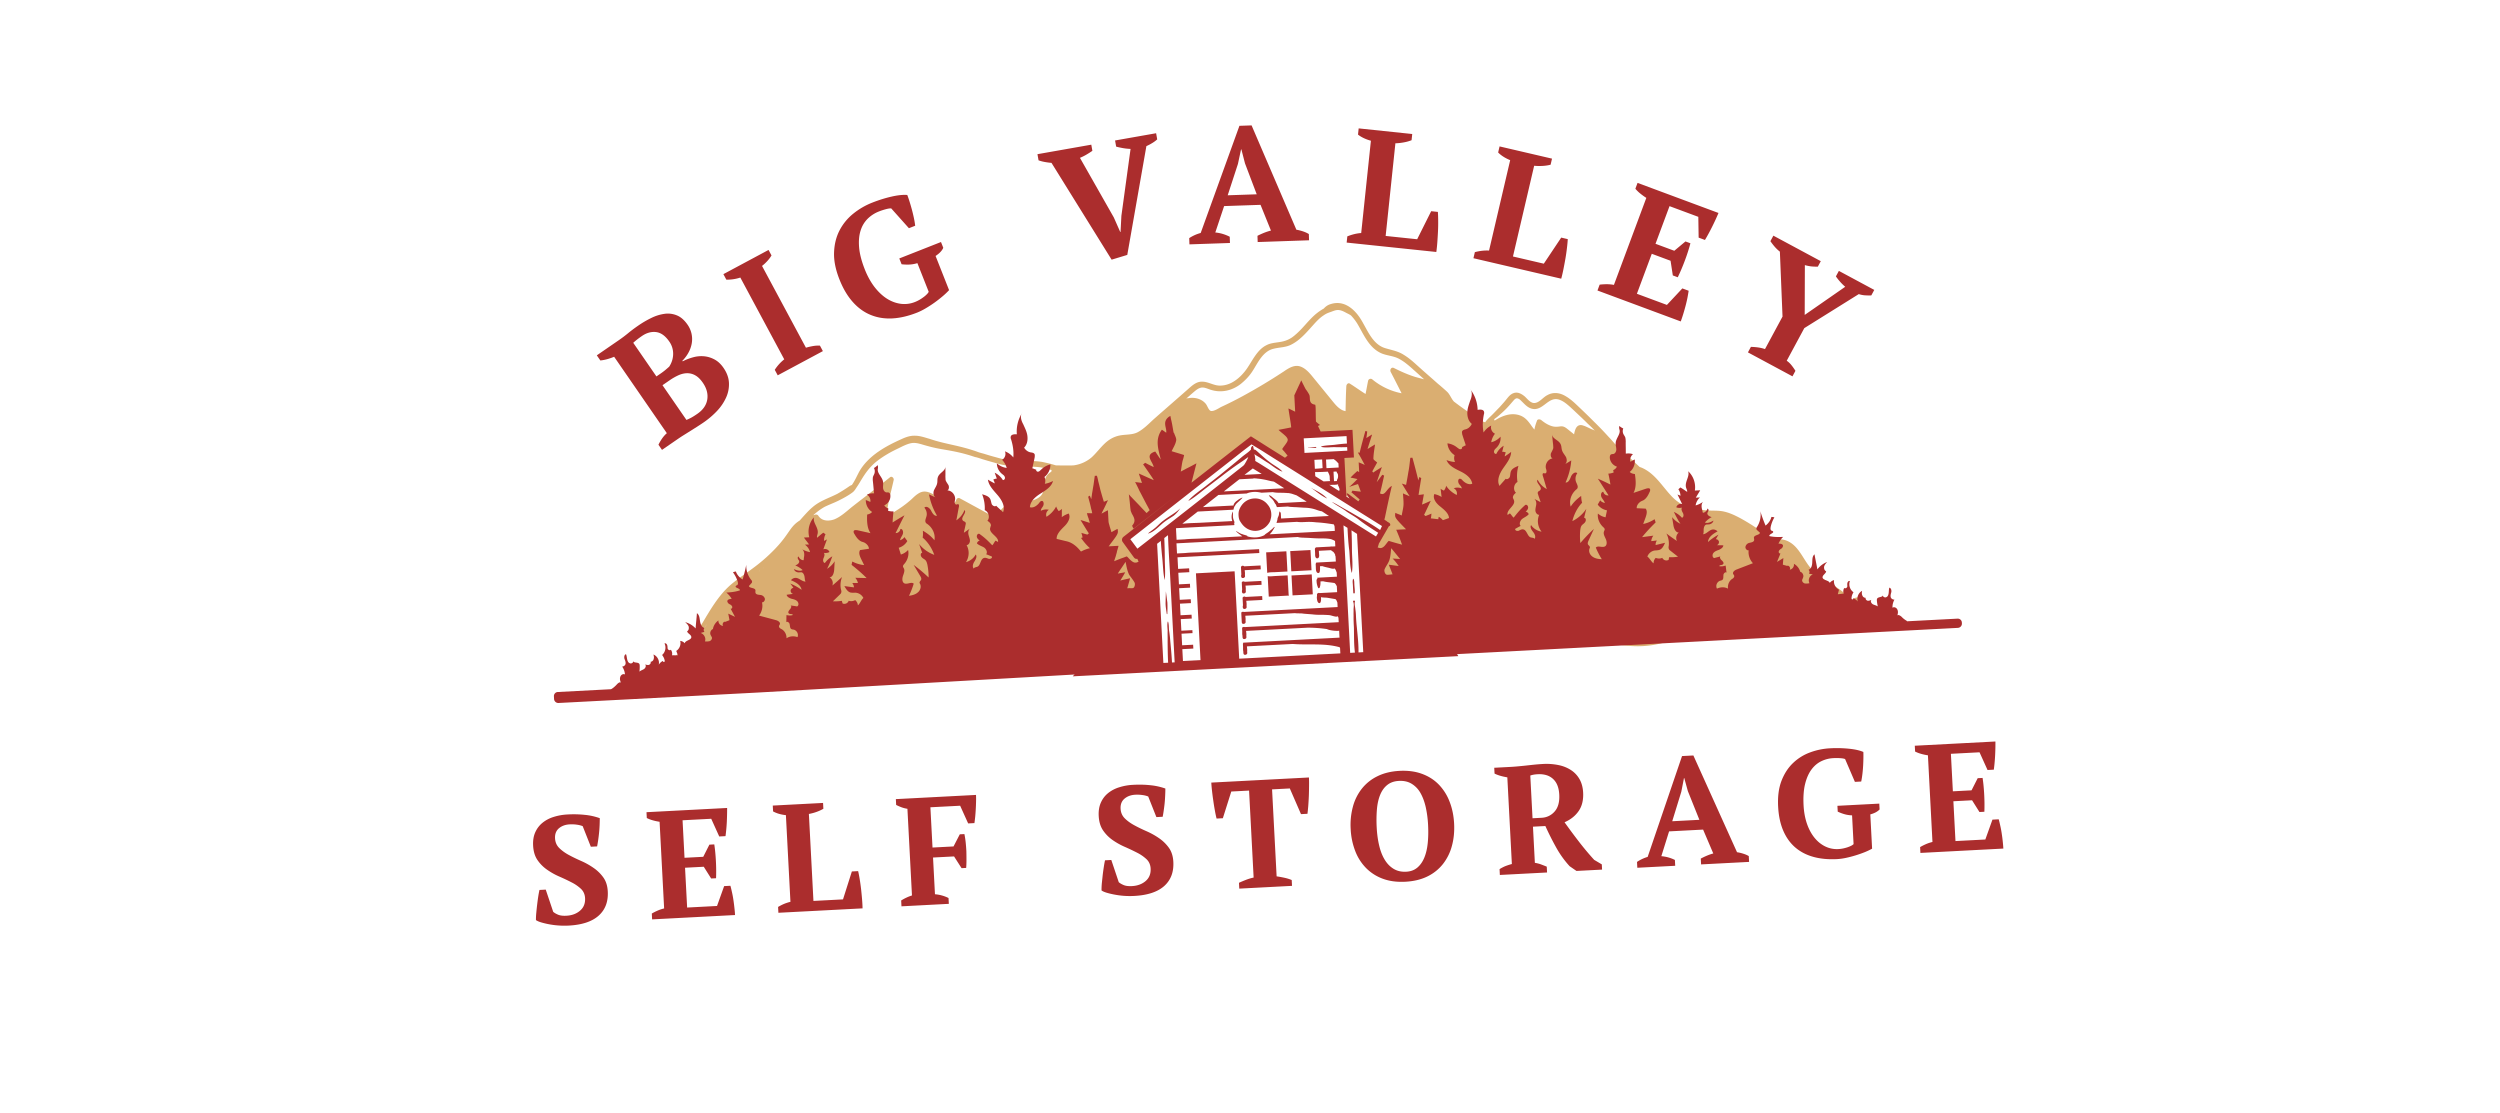 <svg xmlns="http://www.w3.org/2000/svg" width="310" height="138" fill="none"><g clip-path="url(#a)"><g filter="url(#b)"><rect width="283.653" height="136.886" x="10" y="-7" fill="url(#c)" rx="4" transform="rotate(-3 10 -7)"/></g><g clip-path="url(#d)"><path fill="#fff" fill-rule="evenodd" d="m169.248 66.41 1.589.693.898-1.931-5.06-3.393-.288-5.491 1.106-.058-.135-2.58-5.975.313.233 4.46-6.45-3.801-15.552 12.38 1.456 1.661 2.149-1.332.804 15.33 25.636-1.343-.79-15.072.379.165Z" clip-rule="evenodd"/><path fill="#DAAE70" fill-opacity=".99" d="M164.839 38.743a2.66 2.66 0 0 0-.72.37c-.501.322-.921.787-1.305 1.214-.804.892-1.639 1.896-2.758 2.435-.685.332-1.39.295-2.12.481-.658.145-1.153.578-1.569 1.117-.415.539-.717 1.146-1.093 1.72-.377.574-.868 1.08-1.401 1.515-1.101.87-2.491 1.165-3.809.717-.376-.128-.794-.328-1.159-.235-.402.095-.718.407-1.002.643-.283.237-.53.472-.813.708a.629.629 0 0 1 .256-.05c.769-.151 1.631.062 2.143.663.235.247.38.904.714.924.408.015.907-.343 1.231-.508.903-.417 1.804-.87 2.703-1.361a70.198 70.198 0 0 0 5.056-3.037c.643-.44 1.394-.923 2.19-.558.757.33 1.279 1.116 1.792 1.717.632.78 1.304 1.594 1.937 2.374.434.532.991 1.279 1.737 1.387.02-1.035.039-2.071.096-3.109.025-.223.235-.455.466-.283.65.41 1.265.858 1.916 1.267.118-.56.202-1.082.32-1.643a.323.323 0 0 1 .509-.174 8.122 8.122 0 0 0 3.642 1.73c-.454-.9-.908-1.8-1.361-2.663-.126-.289.115-.634.42-.465.873.434 1.745.832 2.685 1.116.337.093.675.186 1.05.277l-1.204-1.082c-.621-.559-1.242-1.118-1.964-1.486-.722-.369-1.572-.361-2.294-.73-1.445-.737-2.044-2.295-2.814-3.585a6.228 6.228 0 0 0-.794-1.03c-.192-.137-.419-.236-.61-.337-1.028-.574-1.273-.303-2.073-.04Zm-34.56 19.511c-.338-.093-.676-.186-.938-.246-.673-.15-1.598-.139-2.413-.17-.555-.008-1.074-.017-1.483-.07l-.297-.021c-.744-.072-.856-.103-1.87-.383a57.92 57.92 0 0 1-1.502-.438c-.377-.128-.678-.223-.864-.25-1.506-.513-2.59-.715-4.082-.969a16.995 16.995 0 0 1-1.984-.45c-.6-.154-1.206-.417-1.829-.31-.55.102-1.089.389-1.594.637-.975.457-1.909.987-2.761 1.66-1.348 1.105-1.872 2.389-2.424 3.157-.171.267-.272.457-.521.655-.533.398-1.145.725-1.722 1.014-.576.29-1.194.506-1.771.795a7.544 7.544 0 0 0-1.388 1.034c.072-.041.183-.047.254-.087a.352.352 0 0 1 .377.128c.444.715 1.332.706 2.021.448.796-.337 1.466-.964 2.14-1.516 1.563-1.228 3.165-2.42 4.726-3.685.212-.195.522.084.462.346-.328 1.495-.77 2.96-.875 4.48a17.79 17.79 0 0 0 1.971-1.212c.392-.28.783-.595 1.136-.91.282-.273.563-.546.922-.75.791-.448 1.48-.004 2.204.402.687.407 1.341.89 1.958 1.375.167-.341.334-.682.466-.985.066-.151.284-.236.437-.134 1.561.842 3.085 1.686 4.645 2.528.035-.74.556-1.396 1.241-1.727 1.156-.541 2.58-.173 3.695-.785.54-.287.777-.706.82-1.3.044-.556.052-1.111.398-1.573.138-.192.317-.312.495-.432.035-.039.07-.078.066-.151-.004-.074-.042-.109-.116-.105Zm-9.144-2.255c.152.066.453.16.827.252.414.126.903.285 1.503.439.976.28 1.087.275 1.757.35l.297.022c.373.055.891.064 1.409.074.853.03 1.814.016 2.563.198.411.09.936.21 1.425.37.444.013 2.11.036 2.293-.01a4.303 4.303 0 0 0 2.131-.962c.566-.51 1.014-1.124 1.577-1.671.563-.547 1.173-.912 1.942-1.063.769-.15 1.625-.048 2.306-.453.719-.407 1.315-1.03 1.915-1.579 1.379-1.218 2.794-2.437 4.173-3.655.53-.471 1.093-1.018 1.835-.983.703 0 1.355.446 2.06.483 1.446.072 2.65-.952 3.442-2.065.723-1.035 1.282-2.358 2.436-2.936.683-.368 1.5-.3 2.229-.523.51-.138.976-.42 1.365-.774.85-.71 1.505-1.63 2.316-2.375a6.641 6.641 0 0 1 1.212-.877c.245-.271.53-.47.895-.564 1.565-.488 2.84.553 3.646 1.805.846 1.322 1.462 3.212 3.114 3.68.827.252 1.573.36 2.301.84.726.442 1.349 1.038 1.97 1.596.737.664 1.473 1.29 2.211 1.954.386.312.735.626 1.123.975.389.35.526.86.879 1.248.81.622 1.654 1.206 2.499 1.79.384.276.885.656 1.372.778.241-.345.559-.62.841-.894.316-.312.596-.622.912-.934.315-.35.63-.698.907-1.046.243-.308.486-.616.886-.748.509-.175.967.097 1.353.41.349.314.749.884 1.264.82.588-.068 1.034-.72 1.539-.968.647-.366 1.352-.33 1.996-.03.683.333 1.266.857 1.811 1.383a90.43 90.43 0 0 1 1.949 1.893 42.87 42.87 0 0 1 1.799 1.864c.273.282.549.6.825.918l3.072 2.869c.076.033.188.064.264.097 1.666.726 2.525 2.306 3.738 3.573.548.563 1.202 1.046 1.99 1.263 4.02 1.194 3.37-.62 8 2.315.689.445 1.341.89 1.995 1.374.155.14.347.277.536.341.225.063.444.014.666.002.332-.017.631.041.931.136 1.47.515 2.033 2.074 2.906 3.21.794 1.03 1.976 1.708 3.047 2.39.536.342 1.035.686 1.501 1.105.232.21.504.453.704.739.08.106.157.176.2.285.039.035.041.072.08.106.04.072.081.144.124.253.002.037.04.071.042.108.088.254-.159.489-.382.464-.26-.024-.487-.123-.746-.109-.037.002-.038-.035-.004-.074.144-.081.251-.16.358-.24-.082-.144-.198-.248-.28-.392-.04-.072-.118-.142-.159-.213a2.949 2.949 0 0 0-.504-.454c-.332.017-.701.036-1.031.09-.847.082-1.654.198-2.501.28-3.308.395-6.651.828-9.859 1.736-.875.23-1.747.535-2.619.839-.472.173-.907.343-1.342.514-.18.083-.363.13-.541.25l-.321.238c-.081-.143-.202-.322-.283-.465-.039-.035-.113-.031-.109.043.01.184-.017.37-.008.554-.794.374-1.584.822-2.419 1.125-.872.304-1.784.537-2.739.66-2.022.254-3.961-.05-5.912-.577-3.939-1.05-7.788-2.51-11.933-2.552-2.073-.04-4.166.255-6.226.474-1.986.215-4.079.51-6.051.28-.857-.103-1.759-.388-2.279-1.137-.52-.748-.718-1.699-.949-2.574a18.82 18.82 0 0 1-.365-6.262c.049-.483.132-1.005.218-1.49l.734-.814-.93-.801c-.277-.355-.66-.594-.97-.873-.425-.348-.887-.693-1.312-1.04a36.986 36.986 0 0 0-1.924-1.414l-.263-5.012 1.107-.058-.135-2.58-5.792.304s-.697.812-.77.816c-.111.006-.055 1.075-.036 1.443.02.369-.513.803-.652.958-.07.078-.468.246-.829.413l-1.223-.749c-.689-.444-1.4-1.294-2.122-1.662-.417-.2-.79-.254-1.223-.047-.324.165-.588.77-.874.97-2.811 2.105-5.625 4.174-8.4 6.278l-2.101 1.551c-.569.437-1.214.84-1.742 1.348l-1.765 1.608 1.085 1.643.503-.285c.167.36.37.72.5 1.082.555 1.412.896 2.983.828 4.502-.041.63-.154 1.301-.532 1.838-.416.54-1.031.793-1.647 1.047-6.165 2.356-12.727 3.476-19.236 4.186-6.695.72-13.443 1.111-20.187 1.576-3.464.255-6.933.4-10.408.434-1.701.016-3.44-.004-5.149-.136-.854-.066-2.001-.08-2.556-.79-.037.002-.074.004-.072.04-.037.003-.04-.034-.002-.036.037-.002.035-.04.072-.041a1.233 1.233 0 0 1-.208-.433c-.004-.073.068-.114.109-.042a.872.872 0 0 0 .312.316 12.598 12.598 0 0 0 2.082-1.92c.697-.812 1.24-1.728 1.822-2.645.951-1.602 1.936-3.28 3.313-4.534.884-.785 1.885-1.429 2.847-2.145a20.93 20.93 0 0 0 2.724-2.36c1.895-1.946 1.85-2.794 3.14-3.6.525-.582 1.047-1.201 1.614-1.674.92-.787 2.014-1.103 3.058-1.639a19.97 19.97 0 0 0 1.468-.926c.107-.08.216-.123.324-.165.414-.576.674-1.255 1.014-1.827 1.16-1.871 3.173-2.975 5.125-3.853.541-.25 1.122-.465 1.753-.424.592.006 1.196.233 1.759.388 1.958.673 3.554.774 5.852 1.578Zm3.132 8.224.002.037-.002-.037Zm-.022.296a.524.524 0 0 0 .086.218l.001.037-.001-.037c-.041-.072-.045-.146-.086-.218Zm-5.783-.953c-.033.076-.068.115-.105.116.035-.038.107-.079.105-.116Zm-.513.101a37.356 37.356 0 0 0-1.389-1.11c.499.344.962.726 1.389 1.11Zm-1.426-1.108c-.039-.035-.076-.033-.115-.068.037-.002.076.033.115.068Zm-21.785 7.793c-.035.04-.106.08-.141.119a.509.509 0 0 0 .141-.119Zm-.497.396c-.072.04-.107.08-.178.12.071-.04.143-.081.178-.12Zm-1.39.997c-.392.279-.748.556-1.14.835.355-.277.748-.556 1.14-.835Zm-1.138.872c-.072.04-.107.08-.179.12.035-.038.107-.08.179-.12Zm-.534.398a.65.65 0 0 0-.177.157c.07-.078.142-.118.177-.157Zm-.458.43-.14.155c.035-.038.068-.114.14-.155Zm-3.05 3.93c-.275.383-.512.802-.788 1.186.274-.42.55-.805.789-1.187Zm-3.914 4.343c-.035.039-.11.043-.144.081.072-.04.107-.08.144-.081Zm-.11.043c-.034.038-.108.042-.143.081.037-.002.072-.04.144-.081Zm-.36.166c.002.037.002.037 0 0Zm.718.295c.037-.002.074-.004.076.033-.04-.035-.076-.033-.076-.033Zm.15.03c.036-.003.112.03.149.029-.039-.035-.113-.032-.15-.03Zm.262.06c.112.03.223.025.372.054-.11.006-.223-.025-.372-.055Zm.334.019.147-.008-.147.008Zm.147-.008a.334.334 0 0 1 .186.027c-.073.004-.112-.03-.186-.027Zm.186.027c.111-.005.224.026.334.02a1.022 1.022 0 0 0-.334-.02Zm1.592.028c.408.016.816.031 1.185.012-.371-.018-.777.004-1.185-.012Zm4.92 0 .48-.024-.48.025Zm1.477-.04.222-.011-.222.011Zm43.456-5.049c.108-.042.182-.046.291-.089a.698.698 0 0 1-.291.09Zm.293-.052c.109-.043.217-.085.365-.093-.111.006-.256.05-.365.093Zm5.033-4.883c-.009-.184-.056-.366-.066-.55.047.182.057.366.066.55Zm-.102-.549c-.047-.182-.055-.33-.101-.512.046.183.093.365.101.512Zm.361-7.926c.035-.04.107-.08.142-.119-.033.076-.107.08-.142.119Zm.965-.642 1.781-1.313c-.606.438-1.175.875-1.781 1.313Zm42.205-11.265.002.036c.002.037.043.11.045.146.93-.603 2.054-1.032 3.147-.645.528.194.879.545 1.197.972.198.248.361.535.596.781.055-.372.183-.748.313-1.088.062-.225.359-.203.512-.1.348.277.732.552 1.185.714.415.162.747.145 1.188.085.44-.06.673.15.982.392l.734.59c.116-.598.303-1.273 1.013-1.125.113.031.189.064.301.095.303.132.645.299.947.43.113.032.228.1.303.133a19.185 19.185 0 0 0-.896-.877c-.587-.598-1.208-1.156-1.792-1.717-.543-.489-1.129-1.086-1.842-1.27-1.273-.303-1.92 1.467-3.231 1.166-.524-.12-.877-.508-1.228-.859-.156-.14-.315-.353-.54-.415-.264-.097-.437.134-.612.328-.487.58-.976 1.122-1.543 1.596a6.603 6.603 0 0 1-.781.632Z"/><path fill="#DAAE70" fill-opacity=".99" d="M230.413 75.325c-.182.047-.297-.021-.378-.165-.041-.071-.084-.18-.125-.252-.001-.037-.04-.072-.042-.108.18-.084.437-.134.551-.066.264.097.249.504-.006.591Zm.461-1.095c-.422-.274-1.082-.165-1.206.284.002.037.002.037-.033.076-.153-.103-.305-.169-.456-.235-.264-.097-.561-.118-.856-.103-.332.018-.701.037-1.031.091-.847.082-1.654.198-2.501.28-3.308.394-6.651.828-9.859 1.735-.875.231-1.747.535-2.619.84a60.08 60.08 0 0 0-1.342.514c-.18.083-.363.13-.541.25l-.321.238c-.07.078-.178.12-.285.2.109-.043.217-.086.328-.091.111-.006.221-.012.33-.055.256-.05.472-.172.726-.26l1.416-.517c.908-.306 1.858-.54 2.805-.812 1.934-.508 3.877-.832 5.86-1.12 1.947-.25 3.859-.461 5.81-.637.443-.023 1.321-.217 1.885-.025a.94.94 0 0 1 .385.275c.12.179.169.398.363.573l.077.07c.268.17.604.227.93.099.614-.291.711-1.257.135-1.67Z"/><path fill="#AB2D2D" d="M173.439 70.182c-.483-.049-.819-.105-1.229-.158.128.326.254.615.427 1.087.002.036.041.071.043.108-.369.02-.66.109-.814.006a.604.604 0 0 1-.161-.25c-.044-.146-.052-.293-.019-.369.163-.415.478-.764.604-1.177.157-.526.167-1.044.22-1.453.394.46.751.922 1.106 1.347-.26-.024-.557-.045-.928-.063.313.316.472.53.751.922Zm-9.275-1.251c-.037.002-.039-.035 0 0Zm-1.004-13.509c-.295.016-.589.068-.921.085-.036.002-.035.04.002.037.295-.015.592.006.924-.011.074-.004.068-.115-.005-.11Zm1.407 6.393c-.549-.6-1.345-.964-2.03-1.335.65.41 1.273 1.005 2.03 1.335Zm-10.664 9.65c.003.073.042.108.044.145.119.141.447.05.435-.17a16.356 16.356 0 0 1-.011-.222c.027-.186-.018-.332-.027-.516l1.991-.104-.025-.48-2.028.107c-.117-.105-.264-.097-.369.02-.035.038-.033.075-.03.149l.006.11.012.221.027.516c-.033.076-.029.15-.025.223Zm.1 1.915c.004.074.043.11.045.146.118.142.446.05.435-.17l-.012-.222c.027-.186-.019-.368-.027-.516l1.992-.104-.025-.48-2.066.11c-.078-.07-.262-.061-.332.016-.035.04-.033.076-.029.15l.006.11.009.185.027.516a.717.717 0 0 0-.023.26Zm.1 1.917c.004.073.043.108.045.145.118.142.447.05.435-.17l-.012-.222c.028-.186-.019-.368-.029-.552l1.992-.105-.025-.479-2.065.108c-.078-.07-.226-.062-.296.016l-.036.002.001.037c-.034.038-.033.075-.029.15l.006.11.01.184.029.553c-.033.075-.029.149-.026.223Zm-.057-10.27c.396.497 1.005.834 1.706.797.701-.036 1.272-.436 1.614-.971a1.14 1.14 0 0 0 .196-.49c.064-.189.09-.412.078-.633a1.937 1.937 0 0 0-.188-.766c-.084-.18-.202-.322-.32-.464a1.962 1.962 0 0 0-1.627-.69 2.015 2.015 0 0 0-1.546.857 2.122 2.122 0 0 0-.27.494c-.099.227-.122.487-.107.782.012.22.06.44.144.62.12.179.202.322.32.464Zm5.746 8.715-.073-1.4-.014-.258-.006-.11-.007-.148-.025-.48-1.55.082c-.332.017-.625.07-.924.012l.029.552.025.48.074 1.4.006.11 2.508-.131-.043-.109Zm2.988-.156-.073-1.4-.026-.48-.025-.479-2.508.132.025.479.006.11.006.11.013.259.074 1.4.005.11 2.509-.13-.006-.111Zm-4.688-2.637 1.55-.081-.024-.442-.005-.11-.02-.37-.073-1.4-.01-.184-2.508.131.01.185.073 1.4.025.48.025.478c.328-.091.625-.07.957-.087Zm4.514-.68-.025-.479-.073-1.4-.01-.185-2.508.132.009.184.074 1.4.019.369.006.11.023.443 2.508-.132-.023-.442Zm8.528-4.549-.46-.308a28.92 28.92 0 0 0-1.795-1.088c-.61-.338-1.221-.712-1.831-1.05-.646-.336-1.26-.747-1.904-1.046.539.415 1.147.716 1.685 1.094.5.38 1.108.681 1.609 1.062.772.624 1.613 1.135 2.455 1.682l-.272.457-14.532-9.104-.459-.272c.035-.039.034-.076.032-.112a5.516 5.516 0 0 0-.113-.734c.078.07.155.14.231.173.153.103.344.204.497.307.307.205.613.41.957.615.575.376 1.157.9 1.795 1.088-.432-.495-1.114-.792-1.616-1.209-.616-.448-1.124-.975-1.704-1.462-.078-.07-.152-.066-.226-.063-.044-.145-.05-.255-.095-.401-.004-.074-.151-.066-.145.045l.002.037c-.002-.037-.002-.037-.041-.072a.75.75 0 0 0-.09.41c-.035.04-.106.08-.141.12-.282.273-.676.515-.995.79-.743.63-1.524 1.263-2.304 1.895-.709.591-1.457 1.148-2.202 1.741-.711.555-1.498 1.076-2.092 1.736 0 0 .002.036.039.035.718-.408 1.39-.997 2.066-1.513l2.027-1.547a43.191 43.191 0 0 1 2.066-1.513c.358-.24.715-.48 1.035-.72.072-.04.107-.079.179-.12-.035.04-.031.113-.066.152a5.443 5.443 0 0 1-.439.799l-.105.116a1803.943 1803.943 0 0 1-13.146 10.297l-.875-1.174L153.2 56.646l.746-.593 1.244-.952 1.338.816.803.513 14.036 8.798-.233.492Zm-2.091 15.15-.59.03c.019-1.035-.108-2.063-.198-3.056a21.192 21.192 0 0 1-.116-1.51 6.215 6.215 0 0 0-.079-.808c-.015-.295-.143-.62-.048-.921.064-.188-.305-.169-.222.011.125.252.07.625.049.922.013.258-.01.517.005.812-.01.518.016.997.043 1.513.017 1.034-.003 2.07.123 3.06l-.59.032-.703-13.414-.027-.516-.076-1.437-.023-.442.497.306c.049.921.099 1.88.221 2.797.085.92.061 1.881.292 2.756l.037-.002c.138-.894.012-1.885.003-2.772a55.074 55.074 0 0 0-.056-2.472l.689.444.769 14.667Zm-3.816-5.048c-.036.002-.036.002 0 0ZM154.316 58.88l1.031-.793 1.108.68-2.139.113Zm1.131.42c.15.03.334.02.484.05.297.02.633.077.932.135.299.059.599.154.935.21.074-.004.15.03.226.062l1.224.786-7.488.392 1.919-1.505 1.77-.092-.002-.037Zm-2.408 5.56c.035-.04.033-.077.029-.15-.002-.037-.041-.072-.043-.109a1.495 1.495 0 0 1-.14-.547c-.011-.221.016-.407.004-.628-.203.343-.217.787-.085 1.187l-4.095.214c-.59.031-1.219.027-1.807.095l-.295.015 1.918-1.504.037-.002 4.39-.23c.029-.15.06-.262.126-.413l.07-.078c-.002-.037.035-.039.033-.076.068-.114.173-.23.314-.349.212-.195.389-.352.564-.546l-.002-.037c-.146.044-.29.126-.433.207l-.321.239c-.141.118-.351.35-.342.535l-3.799.199 1.919-1.505 3.504-.183c.289-.126.582-.179.914-.196.332-.017.631.04.93.099l1.402-.073c.524.12 1.075.054 1.596.1.11-.005.223.026.371.018.149.03.299.058.411.09l.565.192 1.262.783-3.505.184c-.124-.252-.355-.425-.586-.597-.192-.138-.39-.386-.611-.375.041.072.079.107.12.179.119.141.272.244.351.35.119.142.2.286.284.466.039.035.079.107.118.142l.128.326 1.365-.072c.262.06.483.049.744.072.481.012.928.062 1.372.076.482.012.967.097 1.419.258.188.064.452.161.676.186l.881.582-5.939.312-.002-.037-.029-.553a.335.335 0 0 0-.163-.287c-.033.076-.027.186-.06.262.008.147-.058.298-.124.45.002.037-.035.038-.033.075.002.037-.033.076-.031.113l.001.037c-.027.186-.093.337-.122.486l2.545-.133c.336.056.742.035 1.074.018a7.33 7.33 0 0 1 1.297.043c.741.035 1.487.143 2.195.254l.002.037c.041.072.084.18.088.254l.001.037.026.479-8.079.423.035-.038c.247-.235.416-.54.585-.844-.002-.037-.002-.037-.039-.035-.107.08-.212.196-.282.273-.178.12-.318.276-.497.396-.106.08-.25.161-.392.28l-.07.077a2.65 2.65 0 0 1-1.058.277 3.204 3.204 0 0 1-1.042-.13c-.002-.037-.004-.074-.041-.072 0 0-.039-.035-.076-.033-.151-.066-.338-.093-.489-.159-.076-.033-.113-.031-.188-.064-.227-.099-.42-.237-.61-.338 0 0-.037.002.002.037.157.177.388.35.58.487.076.033.117.105.193.138l-5.312.278c-.59.031-1.219.027-1.808.095l-.959.05-.073.004-.014-.258-.06-1.142.035-.039.037-.002.959-.05 1.697-.09 4.5-.235c.031-.112-.01-.184-.013-.258Zm1.434 16.774-.406.021-.406.022-.075-1.438-.025-.479-.074-1.4-.027-.516-.073-1.4-.025-.48-.074-1.4-.025-.479-.073-1.4-.025-.479-.072-1.364-4.795.252.069 1.326.026.48.073 1.4.025.479.073 1.4.026.48.073 1.4.025.479.073 1.4.026.48.075 1.436-.406.022-.406.02-1.364.072-.078-1.474.074-.003.959-.05.332-.018-.025-.48-.332.018-.959.05-.074.004-.075-1.437.074-.004.959-.05.332-.017-.02-.369-.332.017-.959.05-.073.005-.076-1.438.074-.004.959-.05.332-.017-.025-.48-.332.018-.959.05-.074.004-.075-1.437.074-.004.959-.05.332-.017-.026-.48-.331.018-.96.05-.073.004-.076-1.437.074-.004.959-.05.332-.018-.025-.479-.332.018-.959.05-.074.004-.075-1.437.074-.004.959-.05.332-.018-.025-.479-.332.017-.959.05-.074.004-.076-1.437.074-.003.959-.05 1.697-.09 7.414-.388-.025-.48-7.34.385c-.59.031-1.219.027-1.808.095l-.959.05-.073.004-.028-.516-.038-.737.074-.004.959-.05 1.696-.089 12.321-.645c.301.095.633.077.966.097.482.011.965.06 1.447.072.444.013.887-.01 1.334.04.223.026.409.053.599.154.113.031.191.1.266.134l.035.663-.443.023c-.075-.033-.11.006-.184.01l-1.807.095.001.037a.206.206 0 0 0-.101.19l.012.22.016.296c.007.147-.02.333.062.477.001.037.04.072.079.106.115.068.297.022.326-.128.066-.15.02-.333.012-.48l-.015-.295 1.475-.078a.636.636 0 0 1 .192.138c.037-.002.039.035.076.033a.882.882 0 0 1 .239.32c.038.035.042.109.046.182.002.037.041.072.043.109l.033.626-2.214.117-.11.005-.111.006.002.037a.281.281 0 0 0-.064.188l.013.258c.014.258-.009.518.111.696 0 0 .002.037.039.035.081.144.301.095.33-.054.062-.225.048-.483.037-.704l.295-.015c.264.097.563.155.825.215.225.062.489.159.707.074.04.072.079.106.12.178l.128.326.027.516-2.434.128.007.147a.202.202 0 0 0-.101.19l.008.147c.012.222.06.44.145.658.002.037.041.072.043.109.041.071.152.066.185-.01.099-.227.12-.524.107-.782l.331-.017c.451.124.969.134 1.418.221a.866.866 0 0 1 .238.32s.002.037.039.035l.002.037a575.649 575.649 0 0 0 .008.148l.002.036.006.11.023.443-2.177.114c-.075-.033-.149-.029-.184.01l-.074.004.002.036c-.035.04-.07.078-.066.152a.913.913 0 0 1-.021.297c.007.147.015.294.06.44a.281.281 0 0 0 .083.18c.084.18.268.17.332-.017.064-.188.055-.373.043-.594.262.06.557.045.78.07l1.008.17.039.034c.077.07.12.179.163.287.002.037.041.072.042.109l.029.553-11.619.608a.315.315 0 0 0-.258.014l-.037.002.002.037c-.035.039-.033.075-.029.15l.005.11.01.184.029.553.012.22c.004.075.042.11.044.146.119.142.447.05.435-.17l-.011-.221c.027-.187-.02-.369-.029-.553l6.16-.323c.336.056.703 0 1.002.058.446.05.891.064 1.337.115.447.05.889.027 1.371.04.26.022.518.009.743.071.225.062.414.126.637.151.074-.004.148-.007.219-.048.041.072.045.145.084.18l.029.553-11.656.61a.237.237 0 0 0-.222.013l-.074.003.004.074c-.035.039-.033.076-.029.15l.006.11.008.147c.009.185-.018.37.029.553l.011.221c.004.074.043.109.045.146.118.141.446.05.435-.17l-.012-.222c.027-.186-.019-.369-.029-.553l7.636-.4a16.55 16.55 0 0 1 2.376.171c.076.033.151.066.264.097a4.12 4.12 0 0 0 1.153.124c.037-.001.074-.003.109-.042l.046.884-11.693.613-.147.008-.111.006.004.073c-.035.04-.033.076-.029.15l.005.11.008.148c.01.184-.016.407.031.59l.012.22c.003.074.042.109.044.146.119.141.447.05.435-.17l-.012-.222c.028-.186-.021-.405-.03-.59l5.68-.297c1.932.157 3.877-.13 5.791.398l.037-.002.002.037s.002.037.041.072l.035.663-11.73.615Zm-9.148.48c-.047-.885-.128-1.73-.211-2.613a14.638 14.638 0 0 0-.14-1.249c-.056-.367-.005-.813-.135-1.175l-.037.002c-.094.337-.035.74-.016 1.109-.014.444.009.886-.002 1.367.009.887.017 1.736.063 2.62l-.59.031-.775-14.777.462-.357c.041.774.118 1.546.196 2.318.081.846.091 1.732.281 2.535.105-.818.022-1.7.014-2.55a63.59 63.59 0 0 0-.065-2.657l.462-.357.002.037c.05 1.66.174 3.316.259 4.938l.378 7.223.187 3.574-.332.017-.001-.036Zm20.561-23.36c.051.256.062.477-.074.706-.033.075-.031.112-.027.186l-.369.02-.002-.038-.059-1.142.368-.02c.043.11.086.218.163.288Zm-.778 1.37c.295-.015.555.009.846-.08-.035.038-.068.114-.029.149.081.143.126.289.171.434.003.074.007.148-.026.223l-.074.004-1.185-.75a.814.814 0 0 0 .297.02Zm-2.066-1.997-.057-1.106.959-.05.056 1.069c-.294.052-.626.07-.958.087Zm1.61.359c.083.18.165.324.211.506.049.22-.012.481.072.662l-.812.042-1.032-.648-.027-.516c.518.01 1.034-.017 1.588-.046Zm-.171-.435-.056-1.068.922-.049.037-.002c.078.07.192.138.27.208.116.105.196.211.312.316l.027.516-1.512.08Zm-2.725-1.89-.095-1.805 5.312-.278.048.921c-.516.027-1.031.091-1.508.153-.552.066-1.144.06-1.654.198-.037.002-.033.075.003.073.525.12 1.148.014 1.666.024.519.01 1.037.02 1.516-.006l.024.443-5.312.278Zm10.477 8.653-.229-.136-.078-.07-.267-.17c.033-.076.029-.15.062-.225.266-1.27.532-2.541.865-3.963-.684.369-.82 1.3-1.468.927.216-.824.363-1.534.513-2.207l-.227-.099-.692.923c.257-.752.416-1.241.642-1.881-.466.283-.789.485-1.074.684-.039-.034-.08-.106-.119-.141.202-.38.439-.8.608-1.104-.194-.174-.462-.345-.467-.456.006-.591.122-1.188.202-1.784-.287.163-.538.324-.932.566.222-.713.381-1.202.571-1.803-.287.163-.466.283-.716.444.056-.336.081-.559.105-.819-.076-.033-.15-.029-.225-.062-.249.9-.498 1.8-.71 2.698-.073.004-.149-.03-.223-.025.283.465.53.933.858 1.544-.342-.167-.53-.231-.757-.33l.063 1.216c-.075-.033-.153-.103-.229-.136-.246.235-.53.471-.844.82.372.055.561.119.86.177-.317.312-.562.584-1.022.977.509-.174.763-.261 1.091-.352.128.325.216.58.346.942-.41-.052-.707-.074-1.043-.13-.033.076-.066.151-.138.192l1.046.906c-.069.078-.103.153-.172.23-.462-.345-.886-.655-1.347-1-.035.039-.072.04-.107.08.12.178.242.393.363.571l-.383-.238-.251-4.79 1.181-.063-.18-3.427-3.947.207-.332-.685.253-.124c-.231-.172-.464-.382-.503-.417-.044-.847.002-2.07-.11-2.1-.895-.138-.526-.86-.732-1.255a4.777 4.777 0 0 0-.442-.68c-.165-.323-.371-.719-.538-1.08l-.864 1.856.106 2.027c-.417-.2-.607-.3-.835-.4.121.881.272 1.65.345 2.347-.512.101-.988.2-1.574.305.506.49 1.04.795 1.133 1.16.09.29-.369.721-.676 1.217.041.072.121.179.237.284.119.141.278.355.435.531-.107.08-.177.157-.284.237 0 0-.037.002-.035.038l-1.797-1.125-2.372-1.501-.076-.033-2.239 1.743-5.116 4 .614-2.397c-.396.206-.827.45-1.26.657-.216.123-.468.247-.684.369.084-.522.136-.931.226-1.342.097-.264.186-.675.184-.712-.075-.033-.112-.031-.188-.064-.413-.126-.827-.252-1.353-.41.165-.378.474-.837.56-1.322.058-.299-.183-.656-.274-.984l-.035.04c-.101-.513-.165-1.027-.306-1.61-.045-.146-.052-.294-.099-.476l-.002-.037a.28.28 0 0 1-.144.082c-.427.318-.522.618-.505.95.02.369.187.73.13 1.065a7.65 7.65 0 0 0-.537-.378c-.898 1.229-.426 2.46-.139 3.702-.239-.32-.441-.642-.682-.999-1.382.442-.305 1.236-.194 1.932-.418-.2-.759-.367-1.064-.536a1.14 1.14 0 0 1-.248.198c.399.57.799 1.14 1.201 1.748l.122.215-.227-.099c-.53-.23-1.023-.464-1.629-.727.132.4.264.799.394 1.161-.223-.025-.41-.052-.856-.103.204.36.371.72.537 1.08.328.612.617 1.188.905 1.727.122.215.246.468.368.683-.141.118-.246.235-.388.353-.196-.212-.431-.458-.666-.704-.353-.388-.743-.774-1.174-1.232a3.925 3.925 0 0 1-.353-.388c.011.221.06.44.07.624.062.478.085.92.143 1.323.008.148.087.254.132.4.246.467.603.929.079 1.51-.035.04.05.257.169.398l5.188-4.04-6.466 5.068c-.177.157-.237.419-.078.632l1.395 1.923c.08.106.195.174.305.168l.074-.004.037-.001.126.289c.002.037.039.035.041.071l-.037.002c-.431.245-.701.037-.973-.207l-.039-.035c-.155-.14-.275-.318-.428-.421-.146.044-.327.128-.472.172-.363.13-.69.258-1.088.427.061-.262.16-.489.222-.714.029-.15.095-.3.122-.487.03-.149.096-.3.125-.45a.682.682 0 0 0 .06-.261l-.627.032-.59.031a.976.976 0 0 0 .173-.23c1.039-1.348 1.037-1.385.934-1.934-.252.124-.468.246-.755.41-.043-.11-.049-.22-.09-.292l-.133-.436c-.049-.22-.132-.4-.144-.62l-.01-.185-.009-.184-.049-.922-.003-.073c-.037.002-.072.04-.109.042-.181.084-.359.204-.684.369a4.22 4.22 0 0 1 .2-.417c.236-.456.401-.834.601-1.251-.29.126-.472.172-.507.211-.177-.545-.314-1.055-.45-1.528-.048-.22-.095-.402-.144-.62-.042-.11-.048-.22-.091-.329-.05-.256-.1-.512-.188-.766l-.258.014c-.054.372-.107.781-.161 1.154-.03.149-.057.335-.086.485-.025.223-.086.484-.111.707l-.082.559c-.001-.037-.085-.217-.17-.434l-.037.001c-.072.041-.107.08-.179.12.138.51.274.984.374 1.496.045.145.088.254.096.402.001.036.042.108.044.145-.295.016-.444-.014-.666-.002.043.109.049.22.091.328.045.145.088.254.13.363l.002.036c.045.146.09.291.136.474-.413-.126-.677-.224-1.128-.348l.002.037c.404.644.689 1.146 1.009 1.61-.035.039-.107.08-.142.118l-.034.04a19.031 19.031 0 0 1-.752-.22c.089.29.134.436.142.584-.074.004-.146.044-.183.046.321.464.676.889 1.103 1.273a4.054 4.054 0 0 0-1.66.789c.297.021.597.116.865.287-.254.087-.473.136-.728.223.229.136.388.35.402.607-.581.215-1.206.285-1.806.132a17.424 17.424 0 0 0 2.38 3.053c-.381-.202-.862-.214-1.262-.082.34.13.679.26.982.392-.248.198-.534.398-.782.595a1.88 1.88 0 0 1 1.089.313c-.752.483-1.626.75-2.546.835.674.15 1.346.262 2.019.412a9.023 9.023 0 0 0-1.196 1.171c.448.087.899.212 1.347.299a4.707 4.707 0 0 0-1.569 1.117c.524.12 1.045.167 1.565.213a5.062 5.062 0 0 1-.983 1.013c.295-.016.592.006.893.1-.681 1.108-1.746 1.977-2.982 2.374.743.072 1.442-.002 2.176-.114l-.297.68.786.181c-.196.491-.47.912-.82 1.3l10.255-.538 26.854-1.407 10.697-.56c-.446-.753-.928-1.467-1.654-1.91.274-.42.55-.804.861-1.227a.334.334 0 0 0 .097-.264c-.004-.073-.082-.143-.159-.213a8.763 8.763 0 0 0-.959-.652c.516-.027.998-.015 1.514-.042-.324-.538-.328-1.313.051-1.85a3.103 3.103 0 0 0-1.724.275c.35-.388.812-.745 1.319-.956a4.883 4.883 0 0 0-.965-.763 2.669 2.669 0 0 1 1.031-.793 11.112 11.112 0 0 0-1.897-.196c.725-.297 1.486-.595 2.208-.929-.266-.134-.532-.268-.763-.44.355-.277.711-.555 1.027-.867-.446-.05-.932-.136-1.378-.186l1.239-1.063a4.82 4.82 0 0 1-3.384-1.042l.973-.495c.072-.04.144-.081.14-.155.033-.075-.008-.147-.049-.219-.124-.252-.285-.502-.409-.754.295-.016.695-.148.643-.44-.056-.367-.717-.259-.918-.58.466-.284.93-.604 1.396-.887-.161-.25-.396-.496-.662-.63a1.135 1.135 0 0 0-.058.298c-.297-.021-.596-.08-.93-.099.031-.112.058-.298.079-.595-.289.126-.506.211-.724.297-.076-.033-.116-.105-.192-.138.268-.532.499-1.061.833-1.744-.398.169-.65.293-1.085.464.087-.448.142-.82.229-1.269-.184.01-.367.056-.662.072.111-.708.222-1.416.335-2.087-.076-.033-.153-.103-.229-.136-.064.188-.128.377-.125.45a79.308 79.308 0 0 0-.74-2.843l-.259.013c-.079.596-.122 1.19-.241 1.75a43.742 43.742 0 0 1-.286 1.604c-.037.002-.225-.063-.526-.158.324.538.567.931.971 1.575-.455-.197-.643-.261-.833-.362.025.479.085.919.071 1.363-.013.444-.14.857-.223 1.38-.303-.133-.528-.195-.794-.329-.08.596-.08.596 1.327 2.037l-1.217.064c.252.578.465 1.12.725 1.846a41.536 41.536 0 0 1-1.652-.468c-.388.353-.643 1.143-1.363.811l.158-.526.035-.038 1.186-2.058c.257-.05.204-.343.014-.444Zm-4.407 6.956-.037.002c-.099.227-.048.483-.035.741l.052.995c.006.11.191.1.185-.01.019-.333-.035-.663-.052-.995-.014-.258.009-.517-.113-.733Zm-21.467-8.741c-.598.586-1.356.958-2.031 1.474-.286.2-.567.473-.814.707-.351.351-.746.594-1.136.91l.002.037c.839-.229 1.425-1.036 2.103-1.515.32-.238.68-.442 1.037-.682.355-.278.598-.586.839-.931.037-.002-.002-.037 0 0Zm-1.791 10.293c-.012.48-.026.925-.037 1.406-.012.48.087.956.147 1.396.002.037.075.033.074-.004.011-.48.023-.962 0-1.404l-.184-1.394Zm-3.982-.457c-.07.078-.254.087-.514.064l-.295.016c.157-.526.25-.864.344-1.2l-.002-.038c-.402.095-.732.15-1.206.285.239-.382.41-.65.612-1.03-.33.055-.623.107-.917.16.307-.497.653-.959.96-1.455.095.401.161.952.37 1.422.045.145.124.252.204.358.039.035.041.072.08.107.159.213.318.427.44.642.12.179.064.514-.076.67Z"/><path fill="#AB2D2D" d="M236.416 76.97a2.585 2.585 0 0 1-.617-.486c-.155-.14-.423-.31-.526-.157.062-.225.122-.487-.002-.739-.085-.217-.39-.386-.603-.227a1.948 1.948 0 0 1 .243-1.01c-.222.011-.414-.126-.461-.309-.048-.219.016-.407.078-.632.026-.223-.025-.48-.25-.541-.064.188-.053.409-.078.632-.025.223-.087.448-.268.531-.179.12-.481-.011-.456-.234-.021.296-.582.178-.717.444a.466.466 0 0 0-.025.223c.014.258.064.514.113.733-.193-.138-.416-.163-.606-.264-.19-.1-.353-.388-.177-.545-.145.044-.326.128-.475.099-.15-.03-.307-.206-.241-.357a.433.433 0 0 1-.423-.31c-.083-.18-.056-.367-.029-.553-.468.246-.695.85-.523 1.32-.196-.211-.351-.35-.613-.41.113.03-.027.185-.103.152-.078-.07-.083-.18-.052-.293.025-.223.126-.413.227-.603-.421-.273-.638-.89-.442-1.38-.152-.067-.291.088-.319.275-.029.149.016.295-.013.444-.066.151-.284.236-.363.13a.787.787 0 0 0-.074.706c-.259.013-.478.062-.736.075.064-.188.091-.374.155-.562-.417-.2-.702-.703-.617-1.187a.877.877 0 0 0-.536.36c-.093-.364-.792-.29-.885-.655-.054-.33.418-.503.439-.8-.227-.098-.277-.354-.252-.577.062-.225.202-.38.377-.574-.472.172-.899.49-1.21.913-.107-.623-.25-1.243-.357-1.866-.283.237-.262.642-.28 1.012-.017.37-.107.782-.47.912.154.103.165.324.062.477.15.03.336.056.486.085-.435.171-.629.699-.424 1.094a1.592 1.592 0 0 1-.59.031c-.188-.064-.345-.24-.318-.427.031-.112.099-.227.13-.339.097-.264-.107-.623-.369-.683-.095-.401-.411-.791-.792-.993.092.328-.184.712-.516.73.175-.195-.105-.587-.32-.464-.189-.064-.375-.092-.526-.158l.068-.816c-.251.16-.538.324-.789.485.131-.34.296-.718.426-1.057-.146.044-.266-.134-.2-.285.066-.152.173-.231.316-.313.107-.08.21-.232.202-.38-.048-.219-.345-.24-.566-.229.132-.302.338-.609.584-.843-.59.03-1.145.023-1.706-.096-.088-.254.609-.364.45-.578-.04-.071-.114-.067-.19-.1-.153-.103-.126-.29-.099-.476.09-.41.253-.826.457-1.17a1.317 1.317 0 0 0-.373-.053c-.089.41-.365.795-.721 1.072a16.829 16.829 0 0 1-.647-1.777c.108.66-.04 1.37-.416 1.944a.288.288 0 0 0-.059.298c.002.037.041.072.08.107l.349.314c-.058.299-.652.256-.747.557-.031.112.048.219.019.368-.025.223-.355.278-.575.326a.634.634 0 0 0-.493.47c-.062.224.175.507.394.459-.082.559.135 1.175.528 1.598-.653.256-1.342.514-1.995.77-.254.087-.574.326-.45.578.041.072.118.141.122.215.047.182-.167.341-.311.423-.355.277-.516.729-.456 1.17-.419-.237-.936-.21-1.369-.003-.204-.359-.007-.85.393-.981a.688.688 0 0 0 .254-.087c.179-.12.128-.377.154-.6-.012-.22.271-.457.39-.316-.053-.293-.068-.588-.12-.88-.255.087-.511.137-.773.077-.01-.184.328-.091.468-.246s-.056-.367-.212-.506c-.155-.14-.281-.43-.062-.477-.291.089-.547.139-.838.228-.264-.097-.247-.467-.072-.661s.429-.281.684-.369c.252-.124.502-.285.526-.544-.26-.024-.555-.008-.816-.032.183-.046.284-.236.274-.42-.046-.183-.202-.323-.386-.313.101-.19.202-.38.34-.572a6.496 6.496 0 0 0-1.32.92c.041-.631.648-1.032 1.188-1.32a.733.733 0 0 0-.677-.223c-.402.095-.711.555-1.117.576.101-.19.051-.446.076-.669.025-.223.122-.487.342-.535l.295-.016c.258-.013.544-.213.567-.473-.322.202-.72.37-1.06.24.245-.27.528-.508.852-.672-.262-.06-.566-.23-.543-.49.031-.112.101-.19.132-.302.031-.112-.014-.258-.124-.252-.06.262-.307.497-.565.51-.045-.145-.051-.256-.095-.401-.091-.328-.113-.733.134-.968-.286.2-.61.364-.938.456.055-.373.257-.753.54-.99l-.516.028c.169-.305.375-.611.544-.916l-.664.035c.14-.857-.169-1.802-.829-2.395.219.653-.449 1.316-.264 2.009.046.182.167.36.139.547-.268-.171-.537-.379-.842-.547-.07.077-.177.157-.247.234.159.214.249.505.264.8-.114-.069-.264-.098-.378-.166l.58 1.19c-.301-.096-.66.108-.719.407.227.099.486.085.705.037-.138.192-.014.444.109.66.122.214.102.548-.117.596a2.788 2.788 0 0 0-1-.723c.249.504.497 1.008.817 1.472a2.882 2.882 0 0 1-1.042-.832l.163.989c.058.403.271.947.677.925-.32.239-.408.687-.241 1.048-.46-.309-.883-.62-1.306-.93.246.468.347.98.3 1.5-.029.149-.058.298.023.442.043.108.119.141.196.211l.926.728a5.565 5.565 0 0 1-1.106.058l-.057.335a.569.569 0 0 1-.79-.254c-.252.124-.549.103-.813.006a.926.926 0 0 0-.261.678c-.306-.205-.477-.64-.784-.845-.031.112-.027.186-.058.298.047-.52.466-.985 1.017-1.05.185-.01.332-.018.515-.064.365-.094.565-.51.73-.889-.402.095-.767.188-1.169.283a.91.91 0 0 1 .156-.562c-.221.011-.478.062-.699.073.023-.26.122-.486.26-.678l-1.396.184c.521-.656 1.082-1.24 1.68-1.825a5.536 5.536 0 0 0-.132-.4c-.429.282-.899.49-1.411.592l.291-.792c.128-.376.255-.789.016-1.109l-1.112-.053c-.016-.294.155-.562.404-.76.141-.118.324-.165.468-.246.357-.24.559-.62.724-.999.068-.114.097-.264.054-.372-.081-.144-.3-.095-.483-.049l-1.563.526c.371-.685.288-1.568.173-2.337-.223-.026-.485-.086-.642-.262.462-.357.689-.96.622-1.548-.181.083-.36.204-.54.287-.091-.328.037-.704.32-.94a1.843 1.843 0 0 0-.891-.065c.01-.518-.017-1.034-.007-1.551-.008-.148-.017-.332-.062-.478-.043-.108-.122-.215-.204-.358a.862.862 0 0 1-.038-.737c-.227-.1-.305-.17-.497-.307a.896.896 0 0 0 .023.442c.176.545-.426 1.057-.468 1.65-.024.26.063.515.077.773.014.258-.119.56-.375.61-.111.006-.258.014-.328.092-.072.04-.066.15-.099.226-.045.557.353 1.09.879 1.248a.874.874 0 0 1-.458.43c.006.11.048.22.052.293a2.092 2.092 0 0 1-.658.145c.097.439.196.914.256 1.354-.532-.267-1.025-.5-1.555-.731.442.679.887 1.395 1.329 2.073a.573.573 0 0 1-.652-.446c-.295.016-.348.425-.223.677.124.252.357.462.407.718-.225-.062-.452-.161-.572-.34-.101.19-.204.343-.305.533.279.392.698.63 1.147.716-.059.3-.119.56-.177.86a1.926 1.926 0 0 1-.949-.468c-.08.595.174 1.21.603 1.631.116.105.233.21.239.32.005.11-.064.188-.096.3-.095.302.107.624.233.913.126.288.184.692-.064.89-.357.24-.895-.138-1.175.172.212.506.458.974.741 1.44-.37-.018-.78-.07-1.087-.276-.343-.204-.549-.6-.458-.974.032-.112.101-.19.059-.299-.043-.108-.157-.176-.198-.248-.119-.142-.019-.368.047-.52.233-.492.431-.946.664-1.439-.6.55-1.161 1.133-1.684 1.751a7.827 7.827 0 0 1-.011-1.625c.027-.186.055-.372.157-.525.138-.192.356-.278.457-.468.138-.192.083-.522-.138-.51l.274-1.123c-.41.65-1.047 1.2-1.732 1.532.214-.861.616-1.658 1.212-2.28-.089-.291-.103-.55-.118-.844-.499.358-.957.789-1.299 1.324-.223-.727.066-1.555.631-2.065.07-.078.179-.12.21-.233.099-.227-.062-.477-.147-.694-.167-.361-.117-.807.124-1.152-.272-.245-.66.108-.79.448-.13.339-.33.756-.666.7.398-.871.645-1.808.707-2.735-.25.16-.501.322-.753.446.248-.198.229-.566.103-.855-.163-.288-.398-.534-.487-.825-.085-.217-.062-.477-.147-.694-.218-.617-1.035-.685-1.105-1.31.06.44.082.846.142 1.286l.021.406c-.06.262-.198.453-.297.68-.063.225-.008.555.217.617-.588.068-.996.755-.82 1.3.086.217.103.548-.118.56-.074.004-.113-.031-.187-.027-.147.008-.136.229-.093.337.177.545.316 1.092.493 1.637a2.644 2.644 0 0 1-1.134-1.16c-.314.35.639.89.326 1.277-.068.114-.215.122-.283.236-.068.115-.026.223.017.332.091.328.217.617.308.944-.266-.133-.533-.304-.836-.436.227.099.318.427.295.687-.024.26-.121.523-.107.781.013.258.213.543.471.53-.297.68-.181 1.487.295 2.09-.522-.083-1.019-.39-1.301-.818-.171.267.07.624.268.873.198.248.367.646.12.88.105-.116-.157-.176-.343-.203-.521-.047-.532-.97-1.052-1.017-.187-.027-.365.093-.546.177-.182.046-.445-.014-.419-.237.215-.122.431-.244.683-.369-.233-.21-.071-.661.177-.859.249-.198.612-.328.82-.597a.487.487 0 0 0-.387-.312c.142-.119.282-.274.309-.46.027-.186-.095-.401-.279-.392-.074.004-.144.082-.179.12-.495.433-.913.935-1.328 1.474-.192-.138-.278-.355-.472-.53-.107.08-.179.12-.285.2-.183-.655 1.011-1.161.792-1.815a2.39 2.39 0 0 0-.126-.289c-.05-.256.159-.489.373-.648-.388-.349-.279-1.093.189-1.34a4.603 4.603 0 0 1 .117-2.001c-.398.168-.833.339-.96.752-.062.225-.05.446-.114.634-.101.19-.352.351-.507.212-.243.308-.524.581-.767.89-.369-.683-.005-1.515.441-2.167.447-.651.969-1.27 1.003-2.048-.249.198-.5.36-.785.559-.008-.148.056-.336.122-.487a.98.98 0 0 0-.448-.087c.06-.262.122-.487.183-.749a2.403 2.403 0 0 0-.909 1.008c-.183.047-.342-.166-.278-.355.028-.186.206-.306.311-.422.352-.351.546-.879.484-1.356-.315.35-.709.591-1.148.688.055-.372.22-.75.463-1.058-.379-.166-.588-.635-.46-1.011a2.38 2.38 0 0 0-.954.863c-.149-.731-.114-1.472.032-2.219.031-.113.062-.225.018-.37-.09-.291-.495-.27-.789-.218a4.34 4.34 0 0 0-.95-2.61c.351.35.237.985.038 1.439-.159.488-.355.979-.365 1.497-.01.518.13 1.065.555 1.412-.132.302-.414.576-.742.667-.182.047-.402.095-.466.283-.031.112.012.221.017.332.136.473.307.907.443 1.38-.183.047-.288.164-.47.21.079.107-.059.299-.208.27-.148.007-.266-.134-.38-.202a2.4 2.4 0 0 0-1.212-.528c.031.59.394 1.162.891 1.468-.097.264-.08.596.044.848a3.334 3.334 0 0 1-1.048-.24c.258.688 1.017 1.055 1.7 1.388.684.334 1.375.815 1.487 1.548-.435.171-.893-.1-1.205-.417-.08-.106-.196-.211-.344-.203-.221.011-.239.381-.117.597.123.215.352.35.365.609a1.329 1.329 0 0 0-1-.022c.303.132.47.493.377.83-.532-.267-.996-.65-1.318-1.15-.025.223-.126.413-.264.605-.152-.066-.303-.132-.42-.236.055.33.074.698.128 1.028a2.75 2.75 0 0 0-.906-.36c-.23.567.246 1.17.747 1.55.464.383 1.042.833 1.073 1.422-.4.132-.835.303-1.235.434-1.452.52-2.165 2.442-2.68 3.91-.515 1.468-.729 3.031-.834 4.552-.102 1.594-.055 3.18.468 4.705.171.435.342.87.586 1.3.448.79.967 1.501 1.628 2.132l40.613-2.129 12.136-.636 6.418-.336 6.013-.315a.528.528 0 0 0 .489-.543l-.006-.11a.504.504 0 0 0-.543-.49l-6.234.327c-.037.002-.039-.035-.078-.07ZM93.924 85.878l-18.111.95-6.566.343a.528.528 0 0 1-.543-.489l-.018-.331a.505.505 0 0 1 .49-.543l6.602-.346c.035-.039.072-.04.072-.04.25-.162.462-.358.637-.552.14-.155.388-.353.507-.21-.086-.218-.173-.472-.076-.736.062-.225.348-.425.577-.289a1.954 1.954 0 0 0-.347-.98c.221-.011.398-.168.425-.354.025-.223-.058-.404-.144-.62-.048-.22-.025-.48.193-.565.083.18.095.401.143.62.049.22.134.437.322.5.19.102.478-.061.43-.28.052.293.598.116.758.366.041.072.045.146.049.22a4.54 4.54 0 0 1-.035.74c.177-.157.396-.205.575-.325.178-.12.31-.423.118-.56.15.028.338.092.484.048.145-.045.283-.237.202-.38a.433.433 0 0 0 .388-.353c.064-.188.017-.37-.029-.553.491.196.78.772.658 1.259.173-.231.312-.386.567-.473-.109.042.046.182.118.141.07-.077.064-.188.022-.296-.049-.22-.17-.398-.29-.577.39-.316.542-.952.296-1.42.144-.08.299.059.346.241.044.146.015.295.06.44.081.144.306.206.374.092.157.176.21.47.148.694.258-.013.481.012.74-.002-.084-.18-.13-.362-.214-.543.394-.242.625-.772.49-1.245a.876.876 0 0 1 .57.303c.054-.373.757-.372.812-.745.02-.333-.468-.456-.52-.749.215-.122.239-.382.19-.6-.085-.218-.24-.358-.435-.532.488.122.946.394 1.299.782.04-.63.119-1.263.16-1.893.306.205.328.61.384.977.056.367.188.766.563.858-.142.118-.13.339-.012.48-.146.045-.328.092-.474.136.413.126.699.629.536 1.044.186.027.407.015.59-.031.18-.083.318-.275.272-.458-.043-.108-.123-.215-.165-.324-.124-.252.04-.63.295-.717.053-.41.326-.83.684-1.07-.057.335.258.688.59.67-.194-.174.043-.593.27-.494.18-.084.363-.13.507-.211l-.154-.805c.266.134.57.266.835.4-.165-.325-.369-.683-.534-1.007.15.029.25-.161.17-.305-.082-.143-.197-.211-.348-.277-.115-.068-.233-.21-.24-.357.025-.223.318-.276.54-.287-.164-.287-.4-.57-.67-.778.59-.03 1.141-.097 1.687-.273.06-.262-.645-.299-.509-.528.033-.075.107-.08.179-.12.142-.118.095-.3.049-.483a4.023 4.023 0 0 0-.577-1.115c.109-.043.255-.087.365-.093.132.4.447.752.829.99.19-.6.342-1.236.459-1.834a2.766 2.766 0 0 0 .616 1.89c.078.07.12.178.09.29.002.037-.033.076-.068.115l-.315.349c.09.29.676.186.802.475.042.109-.026.223.02.369.047.219.381.238.605.264a.633.633 0 0 1 .54.415c.085.217-.121.523-.344.498.14.547-.012 1.183-.358 1.645.675.186 1.388.37 2.063.557.263.06.606.264.509.527-.033.076-.103.154-.1.227-.026.187.203.322.354.388.382.239.59.671.576 1.116.393-.28.909-.307 1.361-.146.165-.378-.081-.845-.493-.935a.684.684 0 0 1-.262-.06c-.19-.1-.166-.36-.215-.58-.012-.22-.318-.427-.421-.273.021-.297.006-.592.027-.889.262.06.523.084.777-.003-.01-.184-.336-.057-.491-.196-.156-.14.017-.37.157-.526.14-.155.235-.456.012-.48.299.057.559.08.858.139.252-.124.196-.49.002-.665-.194-.175-.456-.235-.718-.295-.264-.097-.53-.231-.58-.487.256-.05.55-.066.807-.116-.186-.028-.307-.206-.316-.39.027-.186.167-.342.351-.351a4.81 4.81 0 0 0-.398-.534c.492.196.987.466 1.41.776-.107-.622-.753-.958-1.32-1.187a.734.734 0 0 1 .65-.293c.41.053.765.478 1.17.456-.12-.178-.096-.438-.145-.657-.048-.22-.172-.471-.395-.497l-.296.016c-.258.013-.563-.156-.613-.412.342.167.755.293 1.08.129a2.98 2.98 0 0 0-.919-.58c.255-.088.54-.287.49-.543-.043-.109-.12-.179-.163-.287-.043-.11-.014-.258.097-.264.087.254.357.461.615.448.03-.15.023-.26.053-.41.056-.335.035-.74-.235-.948.305.169.644.299.98.355a1.638 1.638 0 0 0-.64-.927l.516-.027c-.2-.285-.436-.568-.636-.854l.664-.034c-.229-.838-.021-1.81.573-2.47-.15.674.584 1.264.473 1.972-.027.186-.128.376-.081.558.248-.198.495-.432.78-.632.078.07.192.138.27.207a1.49 1.49 0 0 0-.179.823c.107-.08.253-.124.359-.204l-.452 1.243c.289-.126.668.04.757.33-.216.122-.474.136-.697.11.157.177.06.44-.039.668-.099.227-.045.556.178.582.241-.346.559-.62.919-.824-.195.527-.389 1.055-.659 1.55.394-.243.711-.555.95-.938l-.059 1.001c-.015.408-.171.97-.577.991.344.204.478.64.35 1.017.425-.355.813-.708 1.202-1.061a2.674 2.674 0 0 0-.143 1.522c.045.146.09.291.024.443-.032.112-.103.153-.173.23l-.845.82c.371.018.74-.001 1.107-.057l.091.328a.568.568 0 0 0 .759-.336c.264.097.557.045.81-.08.194.175.316.39.329.648.284-.236.408-.686.692-.922.042.108.046.182.089.29a1.18 1.18 0 0 0-1.122-.938c-.184.01-.332.017-.518-.01-.373-.055-.616-.448-.819-.807.409.052.782.106 1.192.159a.905.905 0 0 0-.214-.543c.222-.012.482.012.703 0a1.365 1.365 0 0 0-.33-.648l1.408.037c-.586-.597-1.206-1.12-1.862-1.639.03-.15.059-.299.09-.411.456.235.945.394 1.465.44l-.372-.756c-.167-.36-.336-.758-.132-1.102l1.101-.168c-.015-.295-.213-.543-.481-.714-.154-.103-.34-.13-.491-.196-.381-.202-.621-.559-.825-.918-.08-.106-.124-.252-.093-.364.066-.152.289-.126.475-.1l1.61.36c-.441-.642-.45-1.528-.417-2.306.219-.049.474-.136.612-.328-.497-.306-.786-.883-.781-1.474.189.064.379.165.567.229.057-.336-.11-.696-.417-.902.289-.126.583-.178.88-.157-.064-.514-.091-1.03-.155-1.544a2.041 2.041 0 0 1 .012-.48c.031-.113.099-.228.165-.379a.862.862 0 0 0-.039-.737c.216-.122.285-.2.462-.357a.884.884 0 0 1 .023.442c-.118.56.534 1.007.639 1.593.05.256-.01.518.003.776.014.258.177.545.437.568.111-.006.258-.014.336.056.076.033.081.144.122.216.103.548-.237 1.12-.744 1.332.12.178.276.318.501.38.006.11-.025.223-.022.297.226.062.449.087.67.076-.05.446-.099.929-.113 1.373.501-.322.967-.605 1.47-.89-.369.721-.736 1.48-1.105 2.201a.574.574 0 0 0 .602-.512c.295-.015.39.386.293.65-.097.264-.307.496-.33.756.217-.085.433-.207.534-.397.12.178.238.32.359.498a1.82 1.82 0 0 1-1.066.832c.089.291.176.545.265.836.328-.091.651-.293.895-.564.142.584-.047 1.222-.429 1.685-.105.117-.21.233-.204.343.006.111.083.18.126.29.126.288-.041.63-.136.93-.095.301-.111.708.157.879.38.202.876-.23 1.186.049a10.45 10.45 0 0 1-.587 1.508c.367-.056.769-.15 1.053-.387.32-.239.483-.654.353-1.016-.042-.11-.12-.179-.089-.291.031-.113.138-.192.171-.268.103-.153-.019-.368-.101-.512-.283-.466-.528-.896-.811-1.362a18.975 18.975 0 0 1 1.858 1.566 7.837 7.837 0 0 0-.159-1.618c-.047-.182-.093-.364-.212-.506-.157-.177-.382-.239-.502-.417-.158-.177-.138-.51.083-.522l-.39-1.088a4.32 4.32 0 0 0 1.883 1.343c-.302-.835-.786-1.585-1.444-2.142.059-.299.045-.557.03-.851.533.304 1.034.684 1.43 1.181.146-.747-.228-1.54-.844-1.988-.077-.07-.19-.101-.233-.21-.122-.215.012-.48.074-.706.129-.376.032-.814-.244-1.132.245-.272.668.038.833.363.165.323.407.717.735.626a7.905 7.905 0 0 1-.989-2.646c.266.134.532.268.796.365-.268-.17-.287-.54-.192-.84.132-.302.34-.572.398-.87.062-.225.012-.481.074-.706.152-.637.957-.79.961-1.418-.013.444.008.85-.006 1.294l.021.405c.088.254.245.43.367.646.086.217.066.55-.151.636.592.006 1.069.646.951 1.207-.063.225-.045.556.176.545.074-.004.109-.043.183-.047.147-.008.159.213.128.326-.119.56-.201 1.119-.319 1.68.464-.32.812-.745 1.006-1.273.349.315-.542.953-.191 1.304.08.106.227.099.307.205.079.107.048.22.017.332-.056.335-.151.636-.208.972.251-.161.499-.36.787-.522-.216.122-.272.458-.222.714.051.256.175.508.188.766.014.258-.155.562-.413.576.366.646.335 1.46-.075 2.11.511-.138.973-.494 1.208-.95.198.248-.004.628-.175.896-.171.267-.297.68-.027.888-.117-.105.138-.192.32-.238.513-.101.427-1.02.94-1.121.182-.047.373.054.561.118.186.027.441-.06.392-.279a12.615 12.615 0 0 0-.718-.295c.21-.233.002-.665-.266-.836-.268-.17-.642-.262-.877-.508a.487.487 0 0 1 .351-.351c-.153-.103-.308-.243-.355-.425-.046-.182.053-.41.237-.419.074-.004.152.066.19.101.538.378 1.006.834 1.476 1.327.176-.157.238-.382.413-.576.115.068.19.1.305.169.113-.671-1.128-1.05-.978-1.723.031-.112.062-.225.095-.3.024-.26-.209-.47-.438-.606.349-.387.163-1.117-.328-1.313a4.618 4.618 0 0 0-.326-1.978c.414.126.864.25 1.033.648.085.217.097.438.18.619.121.178.386.312.526.157.274.281.583.524.856.805.296-.718-.153-1.507-.665-2.108-.512-.602-1.097-1.162-1.211-1.932.268.17.534.304.839.473-.008-.147-.092-.328-.173-.471a.984.984 0 0 1 .437-.134c-.088-.254-.173-.471-.26-.726a2.4 2.4 0 0 1 1.009.908c.186.028.322-.201.239-.382-.047-.182-.237-.283-.353-.388-.386-.312-.635-.816-.623-1.297.349.314.767.514 1.213.564a2.287 2.287 0 0 0-.57-1.005c.359-.203.518-.692.351-1.053.416.163.761.404 1.039.759.072-.743-.041-1.476-.264-2.203-.042-.109-.085-.218-.056-.367.058-.299.464-.32.761-.298-.085-.92.16-1.893.673-2.696-.313.386-.133 1.004.112 1.435.209.47.456.937.52 1.45.064.515-.018 1.073-.404 1.463.163.287.471.53.807.586.186.027.41.052.493.233.043.108.012.22.017.331-.085.485-.209.935-.295 1.42.186.027.303.132.489.16-.068.114.089.29.235.246.148-.008.251-.161.357-.24a2.4 2.4 0 0 1 1.15-.652c.031.59-.27 1.196-.733 1.553.125.252.142.584.045.848a3.324 3.324 0 0 0 1.017-.35c-.184.712-.901 1.157-1.545 1.56-.645.403-1.282.954-1.317 1.695.45.124.877-.194 1.155-.541.068-.115.173-.23.32-.239.222-.011.278.355.179.582-.099.227-.313.386-.299.644.287-.163.654-.219.992-.126-.288.163-.416.54-.288.865.501-.322.923-.75 1.191-1.282.085.218.168.398.326.575.143-.082.287-.163.392-.28-.02.334 0 .702-.02 1.036a2.76 2.76 0 0 1 .864-.452c.287.54-.122 1.19-.581 1.62-.421.428-.949.936-.918 1.526.411.09.862.213 1.273.303 1.499.365 2.409 2.201 3.074 3.608.666 1.406 1.042 2.938 1.306 4.44.267 1.574.387 3.157.026 4.728-.125.45-.249.9-.447 1.354-.364.832-.805 1.594-1.397 2.29l-40.935 2.33Z"/></g><g clip-path="url(#e)"><path fill="#AB2D2D" d="m67.672 110.312.925 2.753c.145.13.349.25.61.36.258.106.597.148 1.018.126.694-.036 1.263-.247 1.708-.634.444-.383.65-.898.616-1.545-.024-.466-.194-.851-.509-1.155a4.94 4.94 0 0 0-1.178-.81c-.468-.243-.97-.481-1.506-.714a8.521 8.521 0 0 1-1.508-.844 4.619 4.619 0 0 1-1.2-1.202c-.323-.472-.503-1.068-.541-1.789-.033-.623.053-1.167.256-1.633.207-.469.502-.863.885-1.181a4.098 4.098 0 0 1 1.38-.737 6.776 6.776 0 0 1 1.756-.313 13.19 13.19 0 0 1 2.164.052 7.71 7.71 0 0 1 1.823.408c0 .252-.006.544-.019.877-.014.33-.038.658-.073.982a18.444 18.444 0 0 1-.237 1.641l-.779.041-1.011-2.554a3.062 3.062 0 0 0-.688-.176 4.583 4.583 0 0 0-.926-.043c-.531.027-.974.189-1.328.484-.35.299-.512.715-.484 1.248.025.479.198.879.52 1.2.322.319.717.606 1.186.861.472.255.984.504 1.535.745a9.015 9.015 0 0 1 1.542.865c.476.329.878.723 1.207 1.183.329.459.512 1.037.548 1.733.066 1.264-.31 2.264-1.131 2.999-.818.735-2.057 1.146-3.718 1.233a10.298 10.298 0 0 1-3.401-.394c-.29-.087-.51-.183-.657-.289a8.416 8.416 0 0 1 .047-.943 36.613 36.613 0 0 1 .238-1.983c.049-.307.1-.577.152-.811l.778-.041Zm12.493-9.6 9.998-.524c.002.572-.011 1.163-.04 1.774a20.95 20.95 0 0 1-.16 1.72l-.778.04-.993-2.194-3.555.186.243 4.652 2.322-.122.761-1.507.608-.032c.094.619.161 1.308.2 2.066.04.76.047 1.471.02 2.13l-.608.032-.917-1.456-2.321.122.259 4.937 3.707-.195.882-2.463.779-.041c.065.239.13.51.195.811.068.301.126.611.173.932.048.32.09.646.125.976.039.327.066.63.08.909l-10.284.539-.038-.722c.21-.125.445-.245.707-.36.261-.115.535-.207.821-.274l-.563-10.748a6.557 6.557 0 0 1-.818-.174 3.933 3.933 0 0 1-.768-.292l-.037-.722Zm15.696-.098-.038-.723 6.236-.327.038.723c-.26.152-.548.284-.866.396a5.8 5.8 0 0 1-.929.247l.565 10.785 3.666-.192 1.098-3.463.778-.041c.068.289.133.629.197 1.019.063.387.12.796.17 1.227.047.429.088.851.122 1.267.034.417.054.785.058 1.105l-10.436.547-.038-.723c.284-.168.554-.304.81-.407.257-.099.497-.175.722-.227l-.563-10.748c-.625-.068-1.155-.224-1.59-.465Zm19.835 5.719.239 4.555a4.551 4.551 0 0 1 1.682.466l.038.722-5.872.308-.038-.723c.197-.124.408-.239.633-.347.222-.106.457-.199.706-.276l-.564-10.748a3.696 3.696 0 0 1-.781-.204 7.595 7.595 0 0 1-.615-.272l-.038-.723 9.939-.52c.013.251.015.526.006.825a25.977 25.977 0 0 1-.102 1.837c-.031.3-.064.577-.1.831l-.778.041-.993-2.195-3.689.193.262 4.992 2.607-.136.775-1.503.571-.03c.07.325.123.671.161 1.039.038.364.066.73.085 1.098.008.381.012.748.012 1.102 0 .357-.012.676-.038.957l-.571.03-.93-1.455-2.607.136Zm22.105.304.924 2.752c.149.131.352.251.61.36.261.107.601.149 1.018.127.697-.036 1.268-.248 1.713-.634.441-.383.645-.898.611-1.545-.024-.467-.193-.852-.508-1.155a4.97 4.97 0 0 0-1.174-.81 26.674 26.674 0 0 0-1.506-.715 8.68 8.68 0 0 1-1.513-.843 4.657 4.657 0 0 1-1.194-1.202c-.324-.472-.504-1.069-.542-1.789-.033-.623.053-1.167.256-1.633.203-.47.497-.863.88-1.181a4.103 4.103 0 0 1 1.384-.737 6.733 6.733 0 0 1 1.753-.314c.773-.04 1.496-.023 2.168.053a7.762 7.762 0 0 1 1.823.407c.001.252-.007.545-.024.878-.013.33-.036.657-.068.982a24.6 24.6 0 0 1-.118.919c-.041.289-.082.529-.124.722l-.778.041-1.012-2.554a2.903 2.903 0 0 0-.683-.176 4.556 4.556 0 0 0-.926-.044c-.534.028-.977.19-1.328.485-.354.298-.517.714-.489 1.248.025.479.199.879.52 1.2.322.318.719.605 1.191.86.469.256.981.504 1.535.746a9.237 9.237 0 0 1 1.542.865c.473.329.874.723 1.203 1.182.328.46.511 1.038.548 1.734.066 1.264-.31 2.263-1.127 2.998-.821.735-2.061 1.146-3.722 1.233-.406.022-.815.018-1.229-.009a10.571 10.571 0 0 1-1.177-.151 9.595 9.595 0 0 1-.996-.234c-.29-.086-.508-.182-.652-.288a9.037 9.037 0 0 1 .043-.944l.108-1.016c.041-.337.086-.659.134-.967.046-.306.095-.577.147-.81l.779-.041Zm22.371 2.486.038.723-6.54.343-.038-.723c.25-.114.533-.234.85-.358.316-.124.639-.221.968-.291l-.565-10.785-2.206.116-1.046 3.312-.778.041a13.014 13.014 0 0 1-.203-.963c-.073-.39-.139-.792-.197-1.208a34.169 34.169 0 0 1-.162-1.237 17.93 17.93 0 0 1-.092-1.052l12.108-.634c.016.303.02.659.014 1.065a43.62 43.62 0 0 1-.027 1.238c-.018.419-.042.823-.071 1.212-.032.389-.065.719-.1.988l-.802.042-1.386-3.184-2.201.115.565 10.785c.332.047.661.107.988.179.327.072.622.164.883.276Zm7.312-6.325a8.658 8.658 0 0 1 .275-2.764 6.15 6.15 0 0 1 1.12-2.25 5.568 5.568 0 0 1 1.937-1.537c.781-.385 1.691-.605 2.732-.66 1.038-.054 1.965.07 2.781.371.816.299 1.509.74 2.079 1.326a6.23 6.23 0 0 1 1.339 2.121c.324.826.511 1.733.563 2.721.052.987-.04 1.91-.275 2.768a6.184 6.184 0 0 1-1.111 2.246 5.53 5.53 0 0 1-1.928 1.54c-.781.382-1.69.601-2.727.655-1.041.055-1.97-.067-2.786-.366a5.625 5.625 0 0 1-2.088-1.33 6.108 6.108 0 0 1-1.348-2.116 8.666 8.666 0 0 1-.563-2.725Zm3.228-.169c.043.809.146 1.556.311 2.239.162.684.393 1.269.693 1.754.296.486.665.86 1.107 1.123.439.263.956.379 1.551.348.544-.028.998-.195 1.364-.5.366-.306.655-.715.869-1.227.216-.513.36-1.117.431-1.813.072-.696.086-1.448.044-2.258a13.252 13.252 0 0 0-.298-2.241c-.159-.683-.381-1.269-.665-1.755a3.101 3.101 0 0 0-1.088-1.12c-.439-.263-.962-.378-1.57-.346-.583.03-1.064.199-1.442.504-.378.303-.671.71-.878 1.223-.21.512-.345 1.116-.404 1.811a16.616 16.616 0 0 0-.025 2.258Zm19.376-.121.235 4.482c.295.049.559.118.791.207.236.089.464.179.684.269l.038.722-5.854.307-.037-.722c.271-.168.53-.3.778-.396.25-.093.5-.173.749-.238l-.563-10.748c-.64-.105-1.168-.26-1.585-.466l-.038-.722 2.012-.106c.255-.013.544-.034.865-.064.322-.029.661-.062 1.016-.099.352-.04.711-.079 1.079-.117.367-.037.721-.065 1.062-.083a7.386 7.386 0 0 1 1.943.138 4.419 4.419 0 0 1 1.557.63c.44.293.791.671 1.052 1.134.258.464.404 1.011.437 1.643.048.911-.134 1.67-.546 2.275-.414.607-1.001 1.076-1.759 1.408a75.734 75.734 0 0 0 1.744 2.353 35.036 35.036 0 0 0 1.931 2.308l.944.559.034.649-3.173.166-.849-.587a12.051 12.051 0 0 1-1.678-2.339 34.788 34.788 0 0 1-1.33-2.643l-1.539.08Zm.611-6.505c-.39.02-.704.076-.943.165l.278 5.296 1.123-.059a2.25 2.25 0 0 0 1.617-.777c.431-.487.622-1.186.574-2.097-.025-.47-.109-.868-.252-1.196a2.119 2.119 0 0 0-.578-.8 2.12 2.12 0 0 0-.821-.432 3.121 3.121 0 0 0-.998-.1Zm16.988 10.63.038.723-4.698.246-.037-.723c.196-.136.409-.258.641-.365.228-.108.455-.193.679-.257l4.263-12.505 1.405-.074 5.413 11.998c.258.039.515.099.772.181.259.082.488.18.685.296l.038.723-5.951.311-.038-.722a9.05 9.05 0 0 1 .762-.363 5.79 5.79 0 0 1 .789-.272l-1.263-2.96-4.219.221-.961 3.077a4.601 4.601 0 0 1 1.682.465Zm.795-8.457-1.125 3.658 3.367-.177-1.429-3.56-.445-1.615-.037.002-.331 1.692Zm23.436 2.809.223 4.251a8.538 8.538 0 0 1-.91.431c-.362.145-.743.279-1.143.401-.4.123-.801.227-1.203.312a7.188 7.188 0 0 1-1.082.149c-1.087.057-2.066-.034-2.937-.275-.872-.24-1.624-.631-2.256-1.173-.632-.545-1.128-1.241-1.49-2.086-.361-.842-.572-1.834-.631-2.975-.065-1.24.073-2.303.414-3.191.342-.886.817-1.621 1.427-2.207a6.071 6.071 0 0 1 2.115-1.32 8.273 8.273 0 0 1 2.467-.512 15.076 15.076 0 0 1 2.368.052c.739.075 1.331.208 1.775.4.01.19.012.435.007.734-.003.298-.014.618-.033.96-.019.346-.049.69-.089 1.034-.041.344-.09.657-.15.94l-.782.041-1.216-2.829c-.141-.057-.352-.094-.633-.11a7.647 7.647 0 0 0-.836-.002 3.824 3.824 0 0 0-1.486.382c-.471.228-.88.576-1.224 1.043-.345.47-.606 1.068-.784 1.794-.177.726-.239 1.601-.186 2.626.044.837.183 1.596.415 2.275.233.677.54 1.253.922 1.728.379.476.823.84 1.332 1.093a3.256 3.256 0 0 0 1.657.333c.19-.01.386-.035.587-.077.201-.044.389-.095.565-.154.172-.061.324-.126.456-.194.128-.072.218-.135.267-.19l-.187-3.566a3.795 3.795 0 0 1-.945-.144 5.554 5.554 0 0 1-.834-.316l-.038-.722 5.191-.272.038.722c-.111.12-.258.232-.44.337a3.167 3.167 0 0 1-.711.277Zm5.516-8.515 9.999-.524a28.29 28.29 0 0 1-.041 1.773c-.033.611-.086 1.185-.159 1.72l-.779.041-.992-2.195-3.551.187.244 4.651 2.316-.121.762-1.507.608-.032c.094.62.161 1.308.2 2.066.04.76.047 1.47.02 2.13l-.608.032-.917-1.456-2.317.121.259 4.937 3.703-.194.882-2.464.779-.04c.064.239.129.509.194.811.069.301.126.611.174.932a19.802 19.802 0 0 1 .205 1.885l-10.284.539-.038-.722c.212-.125.447-.245.706-.36a4.68 4.68 0 0 1 .826-.274l-.563-10.748a6.478 6.478 0 0 1-.822-.174 4.184 4.184 0 0 1-.768-.292l-.038-.722Z"/></g><g fill="#AB2D2D" clip-path="url(#f)"><path d="m84.086 54.41-1.998 1.375-.439-.637a5.8 5.8 0 0 1 .46-.787c.18-.254.373-.469.58-.645l-6.535-9.477a7.035 7.035 0 0 1-.837.29 5.109 5.109 0 0 1-.873.17l-.44-.637 2.7-1.859a17.03 17.03 0 0 0 1.174-.88c.356-.297.779-.614 1.27-.953.537-.37 1.084-.688 1.642-.956a5.325 5.325 0 0 1 1.631-.502 2.92 2.92 0 0 1 1.522.2c.485.2.923.584 1.316 1.153a3.11 3.11 0 0 1 .519 2.312 3.659 3.659 0 0 1-.403 1.139c-.198.367-.453.709-.766 1.025l.045.064c.39-.202.81-.365 1.257-.49a3.8 3.8 0 0 1 1.35-.14c.453.035.893.164 1.32.389.427.224.806.575 1.136 1.053.416.605.64 1.217.672 1.837a3.974 3.974 0 0 1-.342 1.818 6.088 6.088 0 0 1-1.128 1.678 10.33 10.33 0 0 1-1.68 1.436c-.236.162-.497.334-.782.516-.288.183-.576.364-.863.543-.286.182-.564.357-.837.526-.27.17-.494.317-.67.44Zm2.385-3.096c.706-.486 1.116-1.078 1.23-1.774.11-.696-.073-1.389-.55-2.079-.292-.425-.6-.728-.923-.909a1.99 1.99 0 0 0-1-.273c-.347 0-.705.08-1.073.24a6.97 6.97 0 0 0-1.118.636l-.889.611 2.97 4.306c.18-.075.363-.16.55-.256.191-.097.459-.265.803-.502Zm-5.074-4.637.536-.368c.19-.13.374-.27.554-.415.177-.148.343-.292.497-.432.312-.48.474-.997.486-1.554a2.606 2.606 0 0 0-.482-1.56c-.485-.702-1.026-1.092-1.625-1.17-.596-.074-1.184.089-1.764.488-.246.169-.454.322-.625.458a5.965 5.965 0 0 0-.452.384l2.875 4.17ZM101.671 42.856l.366.682-5.6 3.002-.366-.682a5.28 5.28 0 0 1 1.176-1.3L91.8 34.416a4.7 4.7 0 0 1-.858.204 4.703 4.703 0 0 1-.876.056l-.366-.682 5.6-3.001.367.682a4.311 4.311 0 0 1-.535.71c-.21.227-.423.424-.641.59l5.445 10.141c.265-.079.548-.145.851-.2.302-.054.597-.074.883-.06ZM116.012 31.74l1.674 4.238a8.644 8.644 0 0 1-.782.744c-.317.27-.656.536-1.019.798-.364.259-.735.5-1.114.721a7.695 7.695 0 0 1-1.043.52c-1.087.429-2.113.67-3.077.722-.965.05-1.86-.093-2.684-.432-.826-.335-1.567-.87-2.221-1.606-.656-.733-1.208-1.666-1.655-2.8-.489-1.237-.71-2.363-.665-3.378.042-1.017.273-1.926.694-2.726a6.49 6.49 0 0 1 1.697-2.055 8.924 8.924 0 0 1 2.331-1.355c.835-.329 1.642-.58 2.419-.755.776-.177 1.421-.243 1.935-.198.075.192.161.438.257.74.097.306.195.636.292.99.097.355.184.715.263 1.08.077.363.133.698.168 1.004l-.777.306-2.195-2.458c-.165-.008-.392.027-.682.105-.29.078-.574.172-.851.281a4.15 4.15 0 0 0-1.379.89 3.53 3.53 0 0 0-.884 1.478c-.19.59-.251 1.284-.184 2.083.066.796.302 1.706.705 2.729.329.831.726 1.553 1.192 2.165.468.608.976 1.09 1.523 1.445.549.352 1.124.57 1.725.653a3.51 3.51 0 0 0 1.794-.227c.189-.075.379-.168.569-.279a4.93 4.93 0 0 0 .518-.347 3.02 3.02 0 0 0 .397-.35 1.18 1.18 0 0 0 .207-.28l-1.404-3.557c-.337.103-.67.162-1.002.176-.332.013-.651 0-.957-.038l-.284-.72 5.17-2.038.284.72a1.787 1.787 0 0 1-.331.492c-.152.169-.36.342-.624.518ZM139.053 26.76l1.137-8.295a6.924 6.924 0 0 1-.959-.102 10.261 10.261 0 0 1-.828-.181l-.135-.763 5.091-.898.135.762a3.73 3.73 0 0 1-.575.429 6 6 0 0 1-.767.407l-2.369 13.49-1.942.59-7.456-12.003a8.263 8.263 0 0 1-.844-.113 4.469 4.469 0 0 1-.762-.203l-.134-.762 6.676-1.178.134.762a11.16 11.16 0 0 1-.706.452c-.26.155-.538.295-.835.419l4.201 7.394.796 1.802.037-.007.105-2.002ZM152.487 29.356l.027.774-5.024.172-.027-.774a4.888 4.888 0 0 1 1.423-.639l4.803-13.288 1.507-.052 5.554 12.935c.272.046.547.115.824.207.274.092.514.202.722.33l.026.774-6.37.218-.026-.774c.254-.129.528-.253.822-.374.298-.118.581-.209.849-.273l-1.29-3.192-4.517.154-1.093 3.273a4.937 4.937 0 0 1 1.79.53Zm1.017-9.029-1.27 3.889 3.599-.123-1.455-3.837-.447-1.732-.041.002-.386 1.802ZM168.394 16.69l.081-.77 6.641.697-.081.77a5.177 5.177 0 0 1-.979.272 6.78 6.78 0 0 1-1.027.11l-1.208 11.488 3.908.41 1.738-3.478.83.087c.023.314.035.683.037 1.106.005.424-.003.866-.024 1.327-.023.461-.051.916-.083 1.363-.034.447-.075.838-.123 1.173l-11.118-1.165.081-.77c.329-.13.636-.227.921-.293.288-.065.555-.105.801-.12l1.203-11.446c-.649-.18-1.181-.433-1.598-.76ZM185.771 18.909l.176-.754 6.503 1.516-.176.754c-.309.08-.644.13-1.006.149a6.77 6.77 0 0 1-1.032-.019l-2.629 11.249 3.826.892 2.158-3.234.813.19c-.017.314-.051.681-.102 1.101-.048.421-.111.86-.189 1.314-.08.455-.164.902-.252 1.342-.09.44-.179.822-.268 1.149l-10.886-2.539.176-.754c.342-.087.659-.146.95-.175.294-.03.564-.036.81-.02l2.62-11.208c-.622-.258-1.119-.576-1.492-.953ZM203.057 22.678l10.036 3.73a27.561 27.561 0 0 1-.793 1.72c-.291.587-.586 1.129-.886 1.627l-.783-.29-.039-2.577-3.571-1.326-1.738 4.668 2.33.866 1.385-1.157.614.228a22.097 22.097 0 0 1-.68 2.117c-.283.76-.58 1.46-.89 2.098l-.613-.228-.278-1.819-2.33-.866-1.846 4.958 3.722 1.383 1.914-2.047.782.29c-.038.262-.088.554-.15.879-.065.323-.142.654-.231.99-.089.335-.184.671-.287 1.01-.104.338-.207.647-.311.926l-10.326-3.836.27-.726c.258-.032.54-.05.847-.054.305-.001.613.026.923.083l4.017-10.788a7.534 7.534 0 0 1-.726-.52 4.181 4.181 0 0 1-.633-.614l.271-.725ZM227.652 34.272l.368-.682 4.389 2.36-.367.682c-.236.01-.492.006-.769-.01a3.021 3.021 0 0 1-.782-.154l-6.758 4.22-2.179 4.045c.225.152.426.343.603.57.179.226.338.453.477.68l-.367.682-5.523-2.97.368-.681c.26.003.542.024.846.062.303.041.604.11.903.209l2.172-4.028-.328-8.052a4.696 4.696 0 0 1-.664-.634 8.124 8.124 0 0 1-.51-.667l.367-.682 5.88 3.163-.367.681a7.546 7.546 0 0 1-.726-.024 4.57 4.57 0 0 1-.882-.17l-.02 6.179 5.023-3.49a6.54 6.54 0 0 1-.661-.658 6.399 6.399 0 0 1-.493-.631Z"/></g></g><defs><clipPath id="a"><path fill="#fff" d="M0 0h310v138H0z"/></clipPath><clipPath id="d"><path fill="#fff" d="m66.402 42.782 174.587-9.15 2.33 44.454-174.587 9.15z"/></clipPath><clipPath id="e"><path fill="#fff" d="m65.783 101.235 181.924-9.534.72 13.748-181.923 9.534z"/></clipPath><clipPath id="f"><path fill="#fff" d="m72.736 19.843 158.395-8.301 1.904 36.333L74.64 56.176z"/></clipPath><linearGradient id="c" x1="47.361" x2="118.891" y1="23.498" y2="389.777" gradientUnits="userSpaceOnUse"><stop stop-color="#fff"/><stop offset="1" stop-color="#fff"/></linearGradient><filter id="b" width="306.428" height="167.544" x="2" y="-28.845" color-interpolation-filters="sRGB" filterUnits="userSpaceOnUse"><feFlood flood-opacity="0" result="BackgroundImageFix"/><feColorMatrix in="SourceAlpha" result="hardAlpha" values="0 0 0 0 0 0 0 0 0 0 0 0 0 0 0 0 0 0 127 0"/><feOffset dy="1"/><feGaussianBlur stdDeviation="4"/><feColorMatrix values="0 0 0 0 0 0 0 0 0 0 0 0 0 0 0 0 0 0 0.5 0"/><feBlend in2="BackgroundImageFix" result="effect1_dropShadow_624_9019"/><feBlend in="SourceGraphic" in2="effect1_dropShadow_624_9019" result="shape"/></filter></defs></svg>